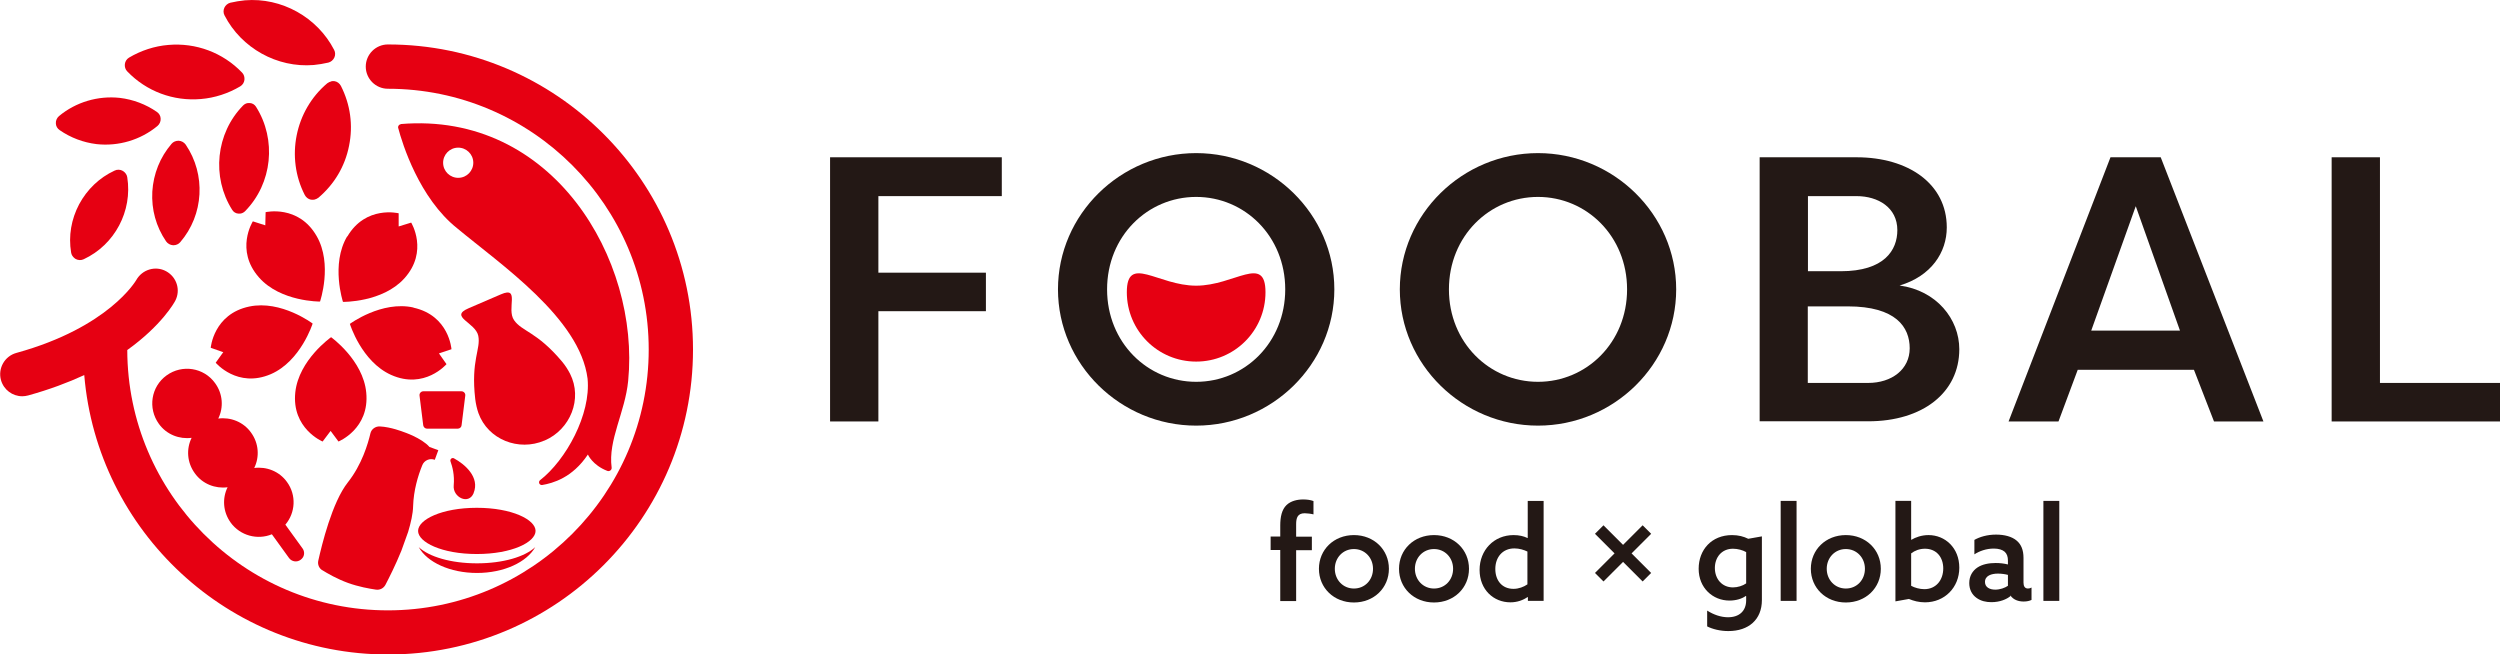 <?xml version="1.0" encoding="UTF-8"?><svg id="_イヤー_2" xmlns="http://www.w3.org/2000/svg" viewBox="0 0 155.77 40.77"><defs><style>.cls-1{fill:#e60012;}.cls-2{fill:#231815;}</style></defs><g id="_ゴ"><g><g><g><g><path class="cls-2" d="M51.72,26.26V9.8h10.7v2.42h-7.69v4.77h6.7v2.4h-6.7v6.87h-3.01Z"/><path class="cls-2" d="M74.53,9.54c4.7,0,8.61,3.81,8.61,8.49s-3.9,8.49-8.61,8.49-8.61-3.81-8.61-8.49,3.9-8.49,8.61-8.49Zm0,14.25c3.03,0,5.55-2.45,5.55-5.76s-2.52-5.76-5.55-5.76-5.55,2.45-5.55,5.76,2.52,5.76,5.55,5.76Z"/><path class="cls-2" d="M95.83,9.54c4.7,0,8.61,3.81,8.61,8.49s-3.9,8.49-8.61,8.49-8.61-3.81-8.61-8.49,3.9-8.49,8.61-8.49Zm0,14.25c3.03,0,5.55-2.45,5.55-5.76s-2.52-5.76-5.55-5.76-5.55,2.45-5.55,5.76,2.52,5.76,5.55,5.76Z"/><path class="cls-2" d="M118.36,17.79c2.3,.31,3.72,2.09,3.72,3.97,0,2.7-2.28,4.49-5.67,4.49h-6.77V9.8h6.04c3.22,0,5.62,1.65,5.62,4.37,0,1.55-.96,3.03-2.94,3.62Zm-3.67-.89c2.73,0,3.53-1.32,3.53-2.56,0-1.41-1.2-2.12-2.54-2.12h-3.03v4.68h2.05Zm-2.05,2.19v4.77h3.76c1.48,0,2.59-.85,2.59-2.16s-.85-2.61-3.86-2.61h-2.49Z"/><path class="cls-2" d="M125.15,26.26l6.35-16.46h3.13l6.4,16.46h-3.08l-1.25-3.22h-7.24l-1.2,3.22h-3.1Zm7.92-13.4l-2.77,7.74h5.53l-2.75-7.74Z"/><path class="cls-2" d="M155.77,23.86v2.4h-10.49V9.8h3.01v14.06h7.48Z"/></g><path class="cls-1" d="M78.85,18.21c0,2.39-1.93,4.32-4.32,4.32s-4.32-1.93-4.32-4.32,1.93-.41,4.32-.41,4.32-1.98,4.32,.41Z"/></g><g><path class="cls-2" d="M79.77,34.27h-.6v-.84h.6v-.69c0-.54,.1-.99,.39-1.27,.27-.26,.67-.35,1.04-.35,.23,0,.46,.03,.64,.1v.83c-.15-.04-.41-.07-.55-.07-.44,0-.53,.29-.53,.68v.78h.98v.84h-.98v3.17h-.99v-3.17Z"/><path class="cls-2" d="M84.36,33.34c1.25,0,2.18,.91,2.18,2.1s-.93,2.1-2.18,2.1-2.18-.91-2.18-2.1,.93-2.1,2.18-2.1Zm0,3.33c.69,0,1.19-.54,1.19-1.23s-.51-1.23-1.19-1.23-1.19,.54-1.19,1.23,.51,1.23,1.19,1.23Z"/><path class="cls-2" d="M89.35,33.34c1.25,0,2.18,.91,2.18,2.1s-.93,2.1-2.18,2.1-2.18-.91-2.18-2.1,.93-2.1,2.18-2.1Zm0,3.33c.69,0,1.19-.54,1.19-1.23s-.51-1.23-1.19-1.23-1.19,.54-1.19,1.23,.51,1.23,1.19,1.23Z"/><path class="cls-2" d="M95.18,37.2c-.27,.19-.64,.33-1.07,.33-1.05,0-1.92-.79-1.92-2.02s.89-2.17,2.12-2.17c.35,0,.63,.07,.86,.18h.02v-2.31h.99v6.23h-.98v-.23h-.02Zm0-2.83c-.23-.11-.51-.2-.82-.2-.75,0-1.19,.56-1.19,1.28s.42,1.24,1.13,1.24c.33,0,.64-.12,.87-.28v-2.04Z"/><path class="cls-2" d="M101.66,34.48l1.22,1.22-.53,.53-1.22-1.22-1.22,1.22-.53-.53,1.22-1.22-1.22-1.22,.53-.53,1.22,1.22,1.22-1.22,.53,.53-1.22,1.22Z"/><path class="cls-2" d="M106.38,38.05c.39,.25,.85,.41,1.29,.41,.69,0,1.13-.38,1.13-1.06v-.25l-.02-.02c-.26,.19-.64,.29-1.02,.29-1.04,0-1.92-.79-1.92-1.98s.81-2.1,2.08-2.1c.4,0,.73,.09,1.01,.23l.85-.15v3.97c0,1.22-.83,1.93-2.09,1.93-.51,0-.98-.12-1.32-.29v-.98Zm2.42-3.65c-.21-.12-.52-.21-.82-.21-.72,0-1.13,.55-1.13,1.2,0,.69,.45,1.21,1.13,1.21,.29,0,.61-.1,.82-.25v-1.94Z"/><path class="cls-2" d="M110.95,31.21h.99v6.23h-.99v-6.23Z"/><path class="cls-2" d="M115.01,33.34c1.25,0,2.18,.91,2.18,2.1s-.93,2.1-2.18,2.1-2.18-.91-2.18-2.1,.93-2.1,2.18-2.1Zm0,3.33c.69,0,1.19-.54,1.19-1.23s-.51-1.23-1.19-1.23-1.19,.54-1.19,1.23,.51,1.23,1.19,1.23Z"/><path class="cls-2" d="M118.09,31.21h.99v2.42h.02c.25-.15,.63-.29,1.06-.29,1.04,0,1.92,.8,1.92,2.03s-.91,2.16-2.14,2.16c-.38,0-.71-.09-1-.21l-.84,.15v-6.26Zm1.81,5.5c.74,0,1.18-.58,1.18-1.29s-.43-1.23-1.14-1.23c-.34,0-.64,.12-.86,.29v2.02c.21,.12,.54,.21,.82,.21Z"/><path class="cls-2" d="M125.27,37.14c-.24,.2-.66,.38-1.19,.38-.33,0-.66-.07-.93-.27-.28-.2-.45-.52-.45-.92,0-.44,.21-.77,.51-.97,.3-.2,.71-.28,1.13-.28,.28,0,.53,.03,.77,.09v-.24c0-.24-.06-.42-.2-.55-.15-.13-.38-.2-.68-.2-.48,0-.9,.16-1.21,.36v-.9c.32-.18,.78-.33,1.35-.33,.52,0,.99,.12,1.29,.38,.27,.23,.42,.57,.42,1.07v1.54c0,.22,.08,.37,.28,.37,.07,0,.15-.02,.22-.06v.77c-.12,.06-.29,.1-.49,.1-.33,0-.64-.11-.82-.37h-.02Zm-.16-1.32c-.18-.05-.42-.08-.62-.08-.41,0-.81,.13-.81,.52,0,.33,.29,.48,.64,.48,.3,0,.6-.11,.79-.24v-.68Z"/><path class="cls-2" d="M127.32,31.21h.99v6.23h-.99v-6.23Z"/></g></g><g><path class="cls-1" d="M12.52,6.17c.86-.07,1.71-.35,2.45-.79,.15-.09,.24-.24,.26-.4,.02-.17-.03-.34-.15-.46-1.19-1.24-2.87-1.87-4.59-1.72-.86,.07-1.71,.35-2.45,.79-.15,.09-.24,.24-.26,.4-.02,.17,.03,.34,.15,.46,1.19,1.24,2.87,1.87,4.59,1.72Z"/><path class="cls-1" d="M6.02,8.98c1.36,.15,2.74-.26,3.79-1.13,.13-.11,.21-.28,.2-.45,0-.17-.09-.33-.24-.43-.68-.47-1.47-.77-2.3-.87-1.36-.15-2.74,.26-3.79,1.13-.13,.11-.21,.28-.2,.45,0,.17,.09,.33,.24,.43,.68,.47,1.47,.77,2.3,.87Z"/><path class="cls-1" d="M15.57,6.42s-.07,0-.11,0c-.12,.01-.23,.07-.31,.15-1.7,1.73-1.98,4.46-.68,6.51,.08,.13,.22,.22,.38,.23,.04,0,.07,0,.11,0,.12-.01,.23-.07,.31-.15,1.7-1.73,1.98-4.46,.68-6.51-.08-.13-.22-.22-.38-.23Z"/><path class="cls-1" d="M19.55,4.05c.3-.03,.61-.08,.91-.15,.16-.04,.3-.16,.37-.31,.07-.15,.07-.33-.01-.48C19.77,1.07,17.54-.17,15.26,.02c-.3,.03-.61,.08-.91,.15-.16,.04-.3,.16-.37,.31-.07,.15-.07,.33,.01,.48,1.05,2.04,3.28,3.28,5.56,3.09Z"/><path class="cls-1" d="M20.65,5.07c-.09,.02-.18,.06-.26,.12-2.01,1.69-2.6,4.62-1.4,6.96,.08,.15,.22,.26,.38,.29,.07,.01,.14,.01,.21,0,.09-.02,.18-.06,.26-.12,.99-.84,1.66-1.96,1.91-3.24,.26-1.28,.08-2.57-.51-3.73-.08-.15-.22-.26-.38-.29-.07-.01-.14-.01-.21,0Z"/><path class="cls-1" d="M11.57,9.01c-.1-.14-.26-.23-.43-.24h-.03c-.16,0-.32,.07-.42,.19-.72,.84-1.13,1.87-1.2,2.98-.06,1.11,.23,2.18,.86,3.1,.1,.14,.26,.23,.43,.24h.03c.16,0,.32-.07,.42-.19,1.47-1.71,1.61-4.21,.34-6.08Z"/><path class="cls-1" d="M7.64,10.64c-.15-.08-.34-.09-.5-.01-.95,.44-1.71,1.17-2.21,2.1-.49,.93-.67,1.97-.5,3,.02,.15,.11,.28,.23,.37,.02,.01,.04,.02,.06,.04,.15,.08,.34,.09,.5,.01,1.93-.9,3.04-3,2.71-5.1-.02-.15-.11-.28-.23-.37-.02-.01-.04-.02-.06-.03Z"/><path class="cls-1" d="M24.17,2.77c-.76,0-1.38,.62-1.38,1.38s.62,1.38,1.38,1.38c8.96,0,16.25,7.29,16.25,16.25s-7.29,16.25-16.25,16.25S7.95,30.75,7.93,21.81c2.15-1.54,2.94-2.97,2.99-3.07,.35-.67,.09-1.48-.57-1.84-.66-.36-1.49-.11-1.86,.55-.02,.03-1.7,2.95-7.47,4.54-.73,.2-1.16,.96-.96,1.69,.17,.61,.72,1.01,1.33,1.01,.12,0,.24-.02,.36-.05,1.34-.37,2.5-.81,3.5-1.27,.81,9.73,8.99,17.41,18.93,17.41,10.48,0,19-8.52,19-19S34.65,2.77,24.17,2.77Z"/><path class="cls-1" d="M24.96,7.75c-.1,0-.18,.12-.15,.22,.26,.99,1.31,4.37,3.67,6.25,2.7,2.25,7.66,5.61,8.13,9.37,.22,2.23-1.35,5.08-2.96,6.33-.06,.05-.08,.13-.05,.2,.03,.07,.11,.11,.18,.1,.65-.11,1.88-.44,2.85-1.9,0,0,.28,.66,1.21,1.02,.14,.05,.29-.06,.27-.21-.23-1.72,.84-3.44,1.03-5.4,.74-7.55-4.69-16.8-14.18-16Zm3.61,3.33c-.52,.01-.95-.4-.96-.92-.01-.52,.4-.95,.92-.96s.95,.4,.96,.92c.01,.52-.4,.95-.92,.96Z"/><path class="cls-1" d="M29.71,31.64c-2.19,0-3.66,.74-3.66,1.44s1.47,1.44,3.66,1.44,3.66-.74,3.66-1.44-1.47-1.44-3.66-1.44Z"/><path class="cls-1" d="M26.09,34.09c.52,.94,1.95,1.61,3.63,1.61s3.1-.67,3.63-1.61c-.64,.6-2,1.01-3.63,1.01s-2.99-.41-3.63-1.01Z"/><path class="cls-1" d="M20.07,35.52c.35,.22,.95,.56,1.61,.8,.66,.24,1.34,.36,1.75,.42,.24,.03,.46-.08,.58-.29,.23-.44,.64-1.25,1-2.14l.42-1.17c.17-.57,.3-1.13,.31-1.6,.03-.98,.3-1.89,.57-2.55,.12-.31,.47-.46,.78-.34l.22-.6-.55-.2c-.5-.57-1.63-.94-1.63-.94,0,0-.78-.31-1.47-.34-.27-.01-.52,.17-.58,.43-.15,.64-.53,1.95-1.41,3.06-.98,1.24-1.62,3.9-1.84,4.88-.05,.23,.05,.47,.25,.59Z"/><path class="cls-1" d="M14.37,32.56c.6,.82,1.67,1.1,2.57,.73l1.07,1.48c.17,.23,.49,.28,.72,.11,.06-.04,.11-.1,.15-.16,.1-.17,.09-.39-.03-.55l-1.07-1.48c.63-.74,.7-1.84,.1-2.66-.48-.67-1.28-.97-2.04-.87,.34-.69,.29-1.54-.2-2.21-.48-.67-1.28-.97-2.04-.87,.34-.69,.29-1.54-.2-2.21-.7-.97-2.05-1.18-3.02-.48-.97,.7-1.18,2.05-.48,3.02,.48,.67,1.28,.97,2.04,.87-.34,.69-.29,1.54,.2,2.21,.48,.67,1.28,.97,2.04,.87-.34,.69-.29,1.54,.2,2.21Z"/><path class="cls-1" d="M25.76,19.16c-1.98-.44-3.96,1.02-3.96,1.02,0,0,.72,2.35,2.57,3.18,2.08,.93,3.45-.67,3.45-.67l-.47-.67,.78-.26s-.14-2.1-2.37-2.59Z"/><path class="cls-1" d="M21.63,14.73c-1.03,1.74-.26,4.08-.26,4.08,0,0,2.46,.04,3.82-1.46,1.53-1.69,.43-3.48,.43-3.48l-.78,.24v-.82s-2.05-.51-3.2,1.45Z"/><path class="cls-1" d="M15.75,13.8s-1.12,1.78,.39,3.49c1.34,1.52,3.8,1.5,3.8,1.5,0,0,.8-2.33-.21-4.08-1.13-1.97-3.18-1.49-3.18-1.49l-.02,.82-.78-.25Z"/><path class="cls-1" d="M13.92,21.93l-.48,.67s1.35,1.61,3.44,.71c1.86-.81,2.6-3.15,2.6-3.15,0,0-1.96-1.48-3.95-1.06-2.23,.47-2.4,2.57-2.4,2.57l.77,.27Z"/><path class="cls-1" d="M20.11,27.5l.49-.65,.49,.66s1.95-.79,1.73-3.05c-.19-2.02-2.19-3.45-2.19-3.45,0,0-2.01,1.41-2.23,3.43-.24,2.26,1.7,3.07,1.7,3.07Z"/><path class="cls-1" d="M29.51,30.72c.4-.98-.54-1.79-1.22-2.16-.12-.07-.27,.05-.22,.19,.12,.33,.26,.85,.2,1.5-.07,.73,.93,1.23,1.24,.48Z"/><path class="cls-1" d="M33.93,27.45c1.61-.69,2.38-2.6,1.59-4.16-.13-.25-.29-.51-.5-.76-1.57-1.87-2.5-1.87-2.99-2.58-.49-.7,.4-2.14-.82-1.61l-2.02,.87c-1.23,.53,.43,.87,.61,1.71,.17,.84-.47,1.51-.19,3.94,.04,.32,.11,.62,.2,.88,.59,1.65,2.51,2.4,4.11,1.71h.02Z"/><path class="cls-1" d="M28.75,24.38h-2.37c-.15,0-.26,.13-.24,.27l.23,1.85c.02,.12,.12,.21,.24,.21h1.91c.12,0,.23-.09,.24-.21l.23-1.85c.02-.15-.1-.27-.24-.27Z"/></g></g></g></svg>